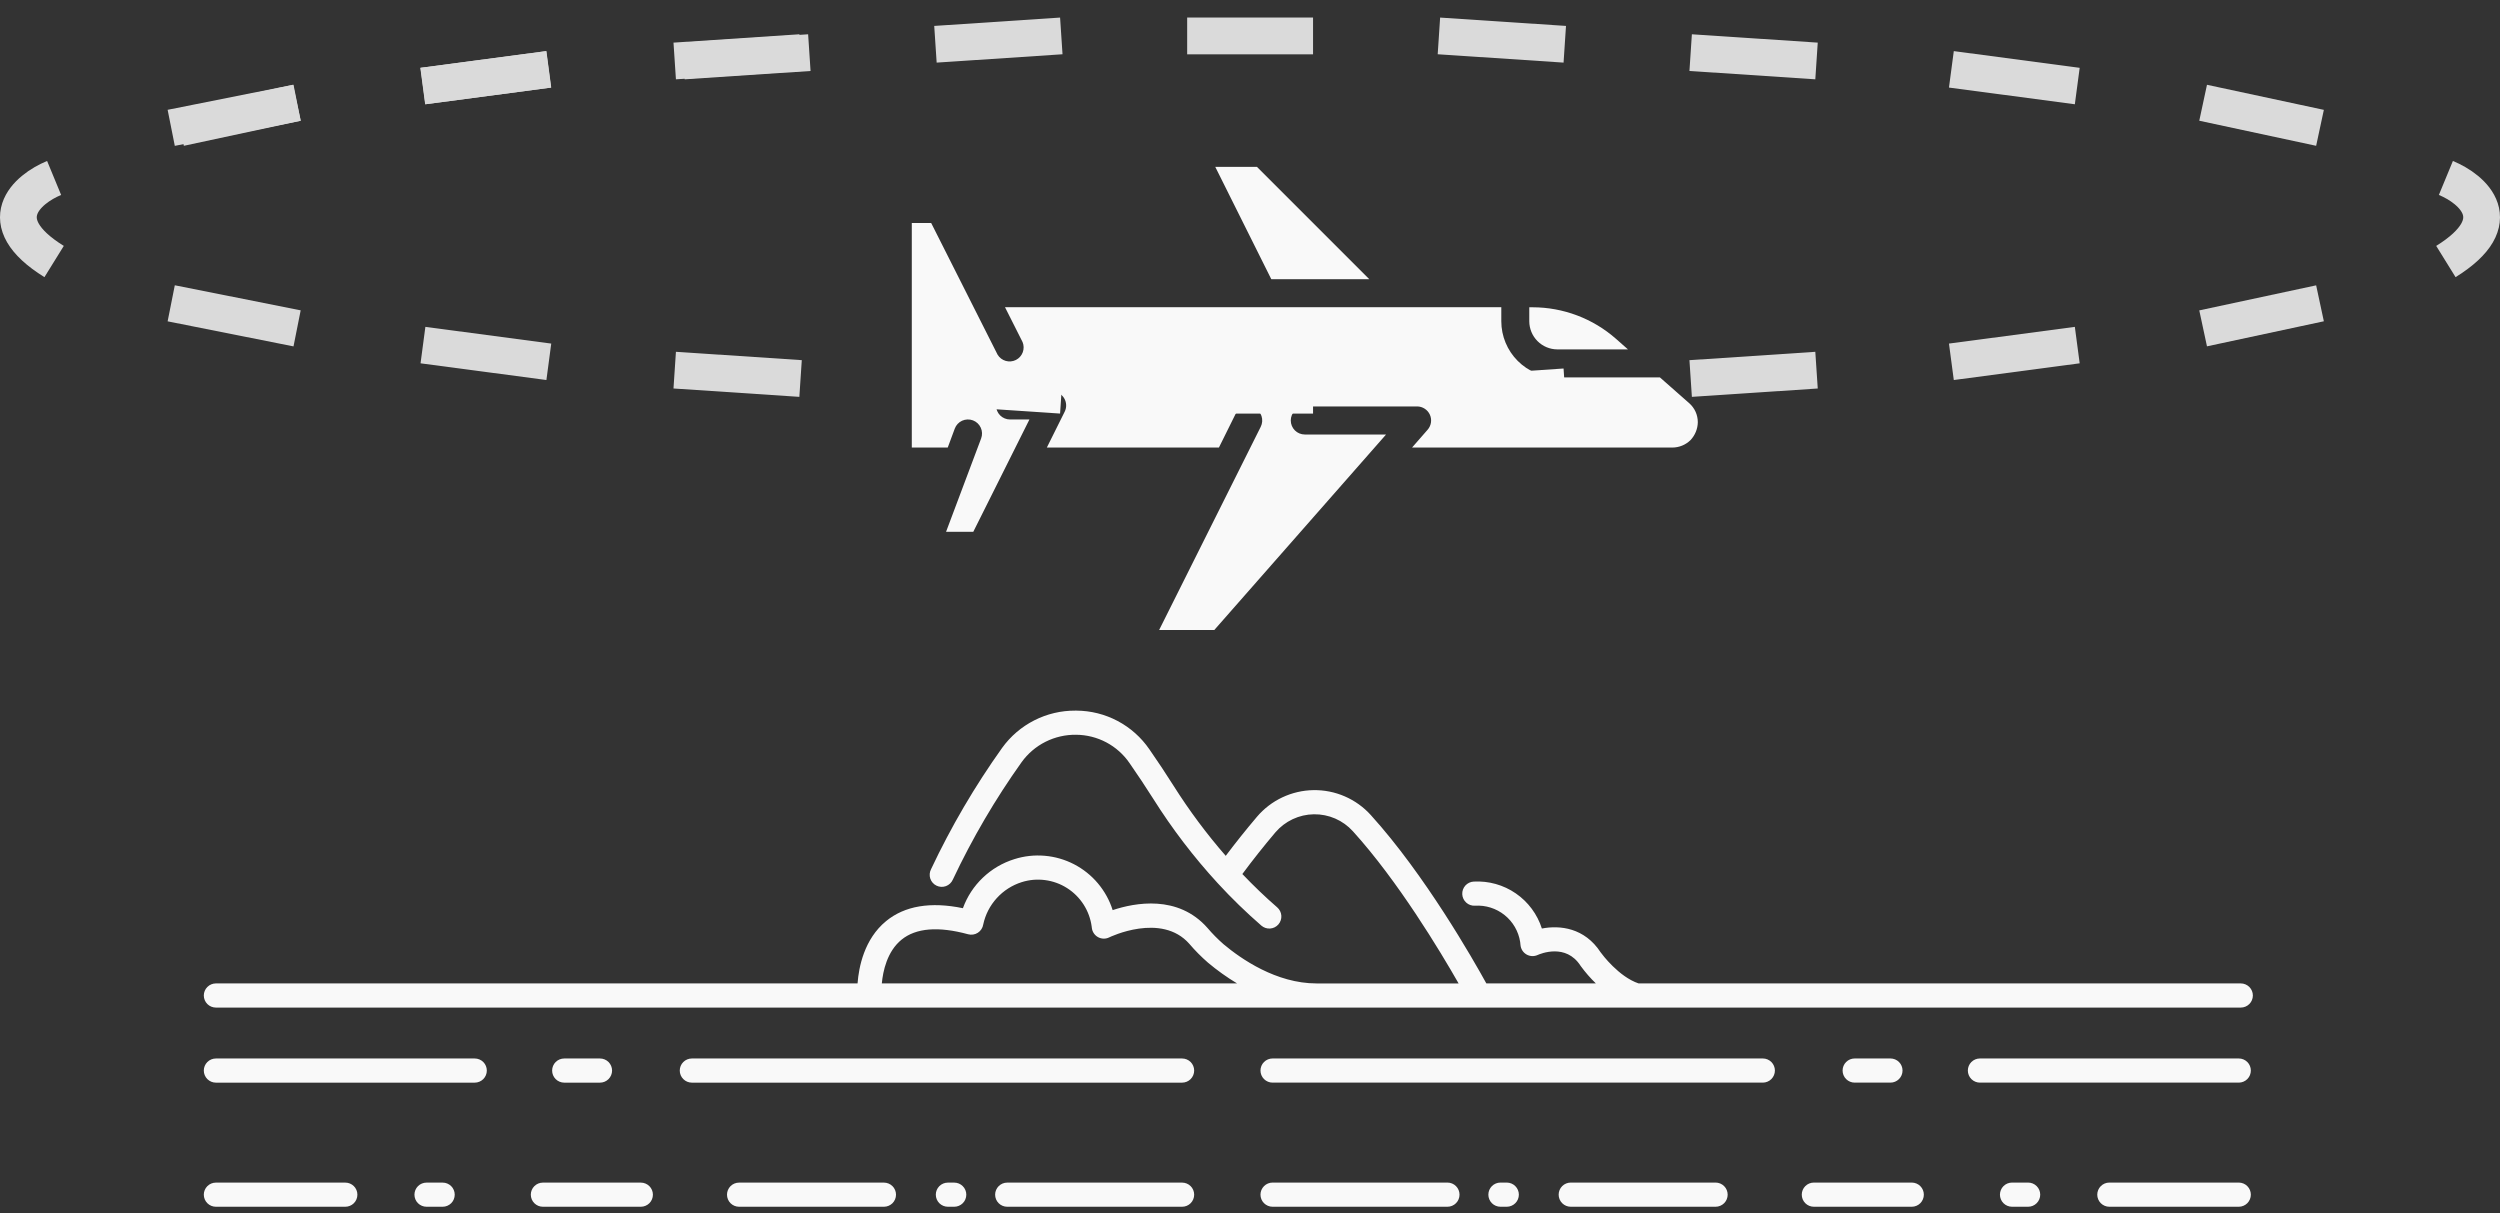 <svg width="136" height="66" viewBox="0 0 136 66" fill="none" xmlns="http://www.w3.org/2000/svg">
<rect x="0" y="0" width="136" height="66" fill="#333333" stroke="none"/>
<path d="M9.314 6.954L16.162 5.59M23.009 4.681L29.856 3.772" stroke="#DADADA" stroke-width="2"/>
<path d="M36.704 3.317L43.551 2.863" stroke="#DADADA" stroke-width="2"/>
<path d="M50.888 2.408L57.735 1.954M64.582 1.954H71.43M78.277 1.954L85.124 2.408" stroke="#DADADA" stroke-width="2"/>
<path d="M91.972 2.863L98.819 3.317M106.155 3.772L113.003 4.681M119.85 5.59L126.208 6.954M133.056 9.681C134.523 10.287 136.577 12.045 133.056 14.227" stroke="#DADADA" stroke-width="2"/>
<path d="M44.028 2.863L37.181 3.317M29.845 3.772L22.997 4.681M16.15 5.59L9.792 6.954M2.944 9.681C1.477 10.287 -0.577 12.045 2.944 14.227" stroke="#DADADA" stroke-width="2"/>
<path d="M9.314 16.5L16.162 17.863M23.009 18.773L29.856 19.682" stroke="#DADADA" stroke-width="2"/>
<path d="M36.704 20.136L43.551 20.591" stroke="#DADADA" stroke-width="2"/>
<path d="M50.888 21.045L57.735 21.5M64.582 21.5H71.43M78.277 21.5L85.124 21.045" stroke="#F9F9F9" stroke-width="2"/>
<path d="M91.972 20.591L98.819 20.136M106.155 19.682L113.003 18.773M119.85 17.863L126.208 16.5" stroke="#DADADA" stroke-width="2"/>
<path d="M11.744 65.647H18.785C18.959 65.647 19.127 65.578 19.25 65.455C19.373 65.332 19.442 65.165 19.442 64.99C19.442 64.816 19.373 64.649 19.25 64.526C19.127 64.403 18.959 64.334 18.785 64.334H11.744C11.57 64.334 11.403 64.403 11.28 64.526C11.157 64.649 11.087 64.816 11.087 64.99C11.087 65.165 11.157 65.332 11.28 65.455C11.403 65.578 11.57 65.647 11.744 65.647ZM23.203 64.334C23.029 64.334 22.861 64.403 22.738 64.526C22.615 64.649 22.546 64.816 22.546 64.99C22.546 65.165 22.615 65.332 22.738 65.455C22.861 65.578 23.029 65.647 23.203 65.647H24.08C24.254 65.647 24.421 65.578 24.545 65.455C24.668 65.332 24.737 65.165 24.737 64.99C24.737 64.816 24.668 64.649 24.545 64.526C24.421 64.403 24.254 64.334 24.08 64.334H23.203ZM28.876 64.99C28.876 65.165 28.946 65.332 29.069 65.455C29.192 65.578 29.359 65.647 29.533 65.647H34.861C35.035 65.647 35.202 65.578 35.326 65.455C35.449 65.332 35.518 65.165 35.518 64.99C35.518 64.816 35.449 64.649 35.326 64.526C35.202 64.403 35.035 64.334 34.861 64.334H29.533C29.359 64.334 29.192 64.403 29.069 64.526C28.946 64.649 28.876 64.816 28.876 64.99ZM40.206 64.334C40.031 64.334 39.864 64.403 39.741 64.526C39.618 64.649 39.549 64.816 39.549 64.99C39.549 65.165 39.618 65.332 39.741 65.455C39.864 65.578 40.031 65.647 40.206 65.647H48.086C48.26 65.647 48.427 65.578 48.551 65.455C48.674 65.332 48.743 65.165 48.743 64.99C48.743 64.816 48.674 64.649 48.551 64.526C48.427 64.403 48.26 64.334 48.086 64.334H40.206ZM51.565 64.334C51.391 64.334 51.224 64.403 51.1 64.526C50.977 64.649 50.908 64.816 50.908 64.99C50.908 65.165 50.977 65.332 51.1 65.455C51.224 65.578 51.391 65.647 51.565 65.647H51.91C52.084 65.647 52.251 65.578 52.374 65.455C52.498 65.332 52.567 65.165 52.567 64.99C52.567 64.816 52.498 64.649 52.374 64.526C52.251 64.403 52.084 64.334 51.91 64.334H51.565ZM64.306 64.334H54.792C54.618 64.334 54.451 64.403 54.328 64.526C54.205 64.649 54.135 64.816 54.135 64.99C54.135 65.165 54.205 65.332 54.328 65.455C54.451 65.578 54.618 65.647 54.792 65.647H64.306C64.481 65.647 64.648 65.578 64.771 65.455C64.894 65.332 64.963 65.165 64.963 64.99C64.963 64.816 64.894 64.649 64.771 64.526C64.648 64.403 64.481 64.334 64.306 64.334ZM11.744 54.812H121.899C122.073 54.812 122.24 54.743 122.363 54.62C122.487 54.496 122.556 54.329 122.556 54.155C122.556 53.981 122.487 53.814 122.363 53.691C122.24 53.567 122.073 53.498 121.899 53.498H89.139C88.063 53.137 87.152 51.915 87.074 51.806C86.199 50.466 84.856 50.323 83.878 50.512C83.63 49.735 83.131 49.063 82.46 48.601C81.788 48.138 80.982 47.913 80.168 47.958C79.994 47.968 79.831 48.046 79.714 48.175C79.598 48.305 79.538 48.475 79.547 48.649C79.556 48.823 79.634 48.987 79.764 49.103C79.893 49.22 80.064 49.28 80.238 49.27C80.82 49.233 81.395 49.415 81.85 49.78C82.305 50.145 82.607 50.666 82.697 51.243C82.704 51.297 82.71 51.353 82.715 51.411C82.725 51.516 82.759 51.617 82.815 51.706C82.872 51.795 82.949 51.869 83.04 51.922C83.131 51.975 83.233 52.005 83.338 52.011C83.443 52.016 83.548 51.996 83.644 51.953C83.8 51.883 85.184 51.303 85.979 52.534C85.984 52.541 85.989 52.548 85.994 52.556C86.24 52.892 86.515 53.208 86.815 53.498H80.857C80.14 52.196 77.515 47.585 74.571 44.338C74.178 43.903 73.696 43.558 73.159 43.324C72.621 43.09 72.04 42.974 71.454 42.983C70.868 42.992 70.291 43.126 69.76 43.376C69.23 43.625 68.759 43.986 68.379 44.432C67.784 45.134 67.215 45.846 66.68 46.558C65.64 45.364 64.692 44.091 63.846 42.752C63.423 42.082 62.978 41.411 62.524 40.759C62.081 40.115 61.489 39.587 60.798 39.221C60.107 38.855 59.338 38.662 58.556 38.658H58.499C57.721 38.654 56.954 38.836 56.261 39.189C55.568 39.542 54.969 40.055 54.515 40.686C53.032 42.765 51.739 44.973 50.65 47.282C50.609 47.36 50.584 47.446 50.577 47.534C50.569 47.622 50.58 47.71 50.607 47.794C50.635 47.878 50.679 47.955 50.737 48.021C50.795 48.088 50.866 48.142 50.946 48.18C51.025 48.218 51.111 48.24 51.2 48.245C51.288 48.249 51.376 48.235 51.459 48.205C51.541 48.174 51.617 48.127 51.681 48.067C51.746 48.007 51.797 47.934 51.833 47.853C52.888 45.615 54.14 43.476 55.576 41.461C55.914 40.993 56.36 40.612 56.876 40.353C57.392 40.094 57.963 39.963 58.541 39.971C59.113 39.975 59.676 40.116 60.182 40.384C60.687 40.652 61.121 41.038 61.445 41.51C61.888 42.146 62.322 42.8 62.736 43.453C63.763 45.085 64.936 46.621 66.241 48.042C66.243 48.045 66.246 48.048 66.249 48.051C66.995 48.862 67.787 49.631 68.619 50.354C68.751 50.468 68.923 50.525 69.097 50.512C69.27 50.5 69.432 50.419 69.546 50.287C69.66 50.156 69.717 49.984 69.705 49.81C69.692 49.636 69.612 49.475 69.48 49.361C68.823 48.792 68.193 48.184 67.584 47.547C68.146 46.789 68.747 46.029 69.381 45.281C69.64 44.978 69.961 44.733 70.322 44.563C70.683 44.393 71.076 44.302 71.475 44.297C71.874 44.291 72.27 44.37 72.636 44.529C73.002 44.689 73.329 44.924 73.597 45.22C76.05 47.925 78.341 51.734 79.348 53.499H71.62C69.426 53.499 67.508 52.16 66.559 51.364C66.247 51.091 65.955 50.795 65.687 50.48C64.084 48.66 61.735 49.108 60.529 49.511C60.36 48.977 60.087 48.482 59.726 48.054C59.366 47.625 58.924 47.273 58.427 47.015C57.93 46.758 57.387 46.601 56.829 46.554C56.271 46.506 55.709 46.569 55.176 46.739C54.536 46.939 53.952 47.283 53.467 47.746C52.982 48.208 52.611 48.776 52.382 49.406C50.621 49.042 49.218 49.277 48.205 50.107C47.014 51.082 46.718 52.61 46.651 53.498H11.744C11.57 53.498 11.403 53.568 11.28 53.691C11.157 53.814 11.087 53.981 11.087 54.155C11.087 54.33 11.157 54.497 11.28 54.62C11.403 54.743 11.57 54.812 11.744 54.812ZM49.042 51.12C49.826 50.481 51.045 50.382 52.666 50.824C52.755 50.848 52.848 50.854 52.94 50.839C53.031 50.825 53.119 50.792 53.196 50.741C53.274 50.691 53.34 50.625 53.39 50.547C53.441 50.469 53.474 50.382 53.488 50.29C53.602 49.756 53.856 49.262 54.224 48.858C54.591 48.454 55.059 48.154 55.579 47.989C55.989 47.859 56.423 47.821 56.849 47.877C57.276 47.932 57.685 48.08 58.048 48.311C58.411 48.542 58.719 48.849 58.95 49.211C59.182 49.574 59.331 49.983 59.388 50.409L59.397 50.484C59.41 50.588 59.447 50.688 59.507 50.775C59.566 50.862 59.645 50.933 59.738 50.983C59.83 51.033 59.934 51.06 60.039 51.062C60.144 51.063 60.248 51.04 60.342 50.993C60.37 50.979 63.18 49.618 64.701 51.346C65.012 51.711 65.351 52.052 65.713 52.367C66.21 52.785 66.74 53.163 67.296 53.497H47.971C48.033 52.825 48.26 51.757 49.042 51.12ZM11.744 58.896H25.826C26 58.896 26.168 58.826 26.291 58.703C26.414 58.58 26.483 58.413 26.483 58.239C26.483 58.064 26.414 57.897 26.291 57.774C26.168 57.651 26 57.582 25.826 57.582H11.744C11.57 57.582 11.403 57.651 11.28 57.774C11.157 57.897 11.087 58.064 11.087 58.239C11.087 58.413 11.157 58.58 11.28 58.703C11.403 58.826 11.57 58.896 11.744 58.896ZM32.64 58.896C32.814 58.896 32.981 58.826 33.104 58.703C33.227 58.58 33.297 58.413 33.297 58.239C33.297 58.064 33.227 57.897 33.104 57.774C32.981 57.651 32.814 57.582 32.64 57.582H30.693C30.519 57.582 30.352 57.651 30.228 57.774C30.105 57.897 30.036 58.064 30.036 58.239C30.036 58.413 30.105 58.58 30.228 58.703C30.352 58.826 30.519 58.896 30.693 58.896H32.64ZM64.306 57.582H37.636C37.462 57.582 37.295 57.651 37.172 57.774C37.048 57.897 36.979 58.064 36.979 58.239C36.979 58.413 37.048 58.58 37.172 58.703C37.295 58.826 37.462 58.896 37.636 58.896H64.306C64.481 58.896 64.648 58.826 64.771 58.703C64.894 58.58 64.963 58.413 64.963 58.239C64.963 58.064 64.894 57.897 64.771 57.774C64.648 57.651 64.481 57.582 64.306 57.582Z" fill="#F9F9F9"/>
<path d="M121.789 65.647H114.748C114.574 65.647 114.407 65.577 114.284 65.454C114.161 65.331 114.091 65.164 114.091 64.99C114.091 64.815 114.161 64.648 114.284 64.525C114.407 64.402 114.574 64.332 114.748 64.332H121.789C121.964 64.332 122.131 64.402 122.254 64.525C122.377 64.648 122.446 64.815 122.446 64.99C122.446 65.164 122.377 65.331 122.254 65.454C122.131 65.577 121.964 65.647 121.789 65.647ZM110.331 64.332C110.505 64.332 110.672 64.402 110.795 64.525C110.919 64.648 110.988 64.815 110.988 64.99C110.988 65.164 110.919 65.331 110.795 65.454C110.672 65.577 110.505 65.647 110.331 65.647H109.454C109.279 65.647 109.112 65.577 108.989 65.454C108.866 65.331 108.797 65.164 108.797 64.99C108.797 64.815 108.866 64.648 108.989 64.525C109.112 64.402 109.279 64.332 109.454 64.332H110.331ZM104.657 64.99C104.657 65.164 104.588 65.331 104.465 65.454C104.342 65.577 104.175 65.647 104 65.647H98.673C98.498 65.647 98.331 65.577 98.208 65.454C98.085 65.331 98.016 65.164 98.016 64.99C98.016 64.815 98.085 64.648 98.208 64.525C98.331 64.402 98.498 64.332 98.673 64.332H104C104.175 64.332 104.342 64.402 104.465 64.525C104.588 64.648 104.657 64.815 104.657 64.99ZM93.328 64.332C93.502 64.332 93.669 64.402 93.793 64.525C93.916 64.648 93.985 64.815 93.985 64.99C93.985 65.164 93.916 65.331 93.793 65.454C93.669 65.577 93.502 65.647 93.328 65.647H85.448C85.273 65.647 85.106 65.577 84.983 65.454C84.86 65.331 84.791 65.164 84.791 64.99C84.791 64.815 84.86 64.648 84.983 64.525C85.106 64.402 85.273 64.332 85.448 64.332H93.328ZM81.969 64.332C82.143 64.332 82.31 64.402 82.433 64.525C82.557 64.648 82.626 64.815 82.626 64.99C82.626 65.164 82.557 65.331 82.433 65.454C82.31 65.577 82.143 65.647 81.969 65.647H81.624C81.45 65.647 81.282 65.577 81.159 65.454C81.036 65.331 80.967 65.164 80.967 64.99C80.967 64.815 81.036 64.648 81.159 64.525C81.282 64.402 81.45 64.332 81.624 64.332H81.969ZM69.227 64.332H78.741C78.916 64.332 79.083 64.402 79.206 64.525C79.329 64.648 79.398 64.815 79.398 64.99C79.398 65.164 79.329 65.331 79.206 65.454C79.083 65.577 78.916 65.647 78.741 65.647H69.227C69.053 65.647 68.886 65.577 68.763 65.454C68.639 65.331 68.57 65.164 68.57 64.99C68.57 64.815 68.639 64.648 68.763 64.525C68.886 64.402 69.053 64.332 69.227 64.332ZM121.789 58.895H107.708C107.533 58.895 107.366 58.825 107.243 58.702C107.12 58.579 107.051 58.412 107.051 58.238C107.051 58.063 107.12 57.896 107.243 57.773C107.366 57.65 107.533 57.581 107.708 57.581H121.789C121.964 57.581 122.131 57.65 122.254 57.773C122.377 57.896 122.446 58.063 122.446 58.238C122.446 58.412 122.377 58.579 122.254 58.702C122.131 58.825 121.964 58.895 121.789 58.895ZM100.894 58.895C100.72 58.895 100.553 58.825 100.429 58.702C100.306 58.579 100.237 58.412 100.237 58.238C100.237 58.063 100.306 57.896 100.429 57.773C100.553 57.65 100.72 57.581 100.894 57.581H102.841C103.015 57.581 103.182 57.65 103.305 57.773C103.429 57.896 103.498 58.063 103.498 58.238C103.498 58.412 103.429 58.579 103.305 58.702C103.182 58.825 103.015 58.895 102.841 58.895H100.894ZM69.227 57.581H95.897C96.072 57.581 96.239 57.65 96.362 57.773C96.485 57.896 96.555 58.063 96.555 58.238C96.555 58.412 96.485 58.579 96.362 58.702C96.239 58.825 96.072 58.895 95.897 58.895H69.227C69.053 58.895 68.886 58.825 68.763 58.702C68.639 58.579 68.57 58.412 68.57 58.238C68.57 58.063 68.639 57.896 68.763 57.773C68.886 57.65 69.053 57.581 69.227 57.581Z" fill="#F9F9F9"/>
<path d="M69.158 15.187L66.111 9.079H68.379L74.487 15.187H69.158Z" fill="#F9F9F9"/>
<path d="M83.193 17.48V16.716H83.369C85.038 16.717 86.65 17.325 87.904 18.427L88.561 19.007H84.72C84.316 19.006 83.928 18.844 83.642 18.558C83.356 18.272 83.195 17.884 83.193 17.48Z" fill="#F9F9F9"/>
<path d="M92.361 22.965C92.355 23.329 92.213 23.678 91.963 23.943C91.7 24.2 91.347 24.345 90.978 24.347H76.815L77.662 23.378C77.759 23.267 77.822 23.132 77.844 22.987C77.866 22.841 77.845 22.693 77.785 22.559C77.724 22.426 77.627 22.312 77.503 22.233C77.38 22.153 77.237 22.11 77.09 22.11H70.981C70.779 22.11 70.585 22.191 70.442 22.334C70.298 22.477 70.218 22.671 70.218 22.874C70.218 23.076 70.298 23.27 70.442 23.414C70.585 23.557 70.779 23.637 70.981 23.637H75.402L66.057 34.273H63.056L68.584 23.217C68.675 23.035 68.69 22.824 68.626 22.631C68.594 22.535 68.543 22.447 68.477 22.37C68.411 22.294 68.331 22.232 68.24 22.187C68.058 22.096 67.847 22.081 67.654 22.145C67.461 22.209 67.301 22.348 67.21 22.53L66.309 24.347H56.948L57.917 22.4C57.976 22.284 58.004 22.155 57.998 22.025C57.993 21.895 57.954 21.768 57.886 21.657C57.818 21.547 57.723 21.455 57.609 21.391C57.496 21.327 57.368 21.294 57.238 21.293H54.947C54.745 21.293 54.551 21.374 54.407 21.517C54.264 21.66 54.184 21.854 54.184 22.057C54.184 22.259 54.264 22.453 54.407 22.597C54.551 22.74 54.745 22.82 54.947 22.82H56.001L52.947 28.929H51.466L53.374 23.851C53.445 23.661 53.438 23.45 53.353 23.265C53.269 23.081 53.114 22.937 52.924 22.866C52.83 22.831 52.729 22.815 52.629 22.819C52.528 22.822 52.43 22.846 52.338 22.887C52.153 22.972 52.01 23.126 51.939 23.317L51.557 24.347H49.602V12.131H50.656L54.268 19.293C54.367 19.458 54.525 19.579 54.711 19.633C54.896 19.686 55.094 19.668 55.267 19.581C55.438 19.494 55.571 19.345 55.638 19.164C55.705 18.983 55.701 18.784 55.627 18.606L54.672 16.712H81.671V17.476C81.671 18.286 81.993 19.062 82.566 19.635C83.138 20.208 83.915 20.53 84.725 20.53H90.299L91.895 21.935C92.041 22.064 92.158 22.222 92.239 22.4C92.319 22.578 92.36 22.77 92.361 22.965Z" fill="#F9F9F9"/>
</svg>
